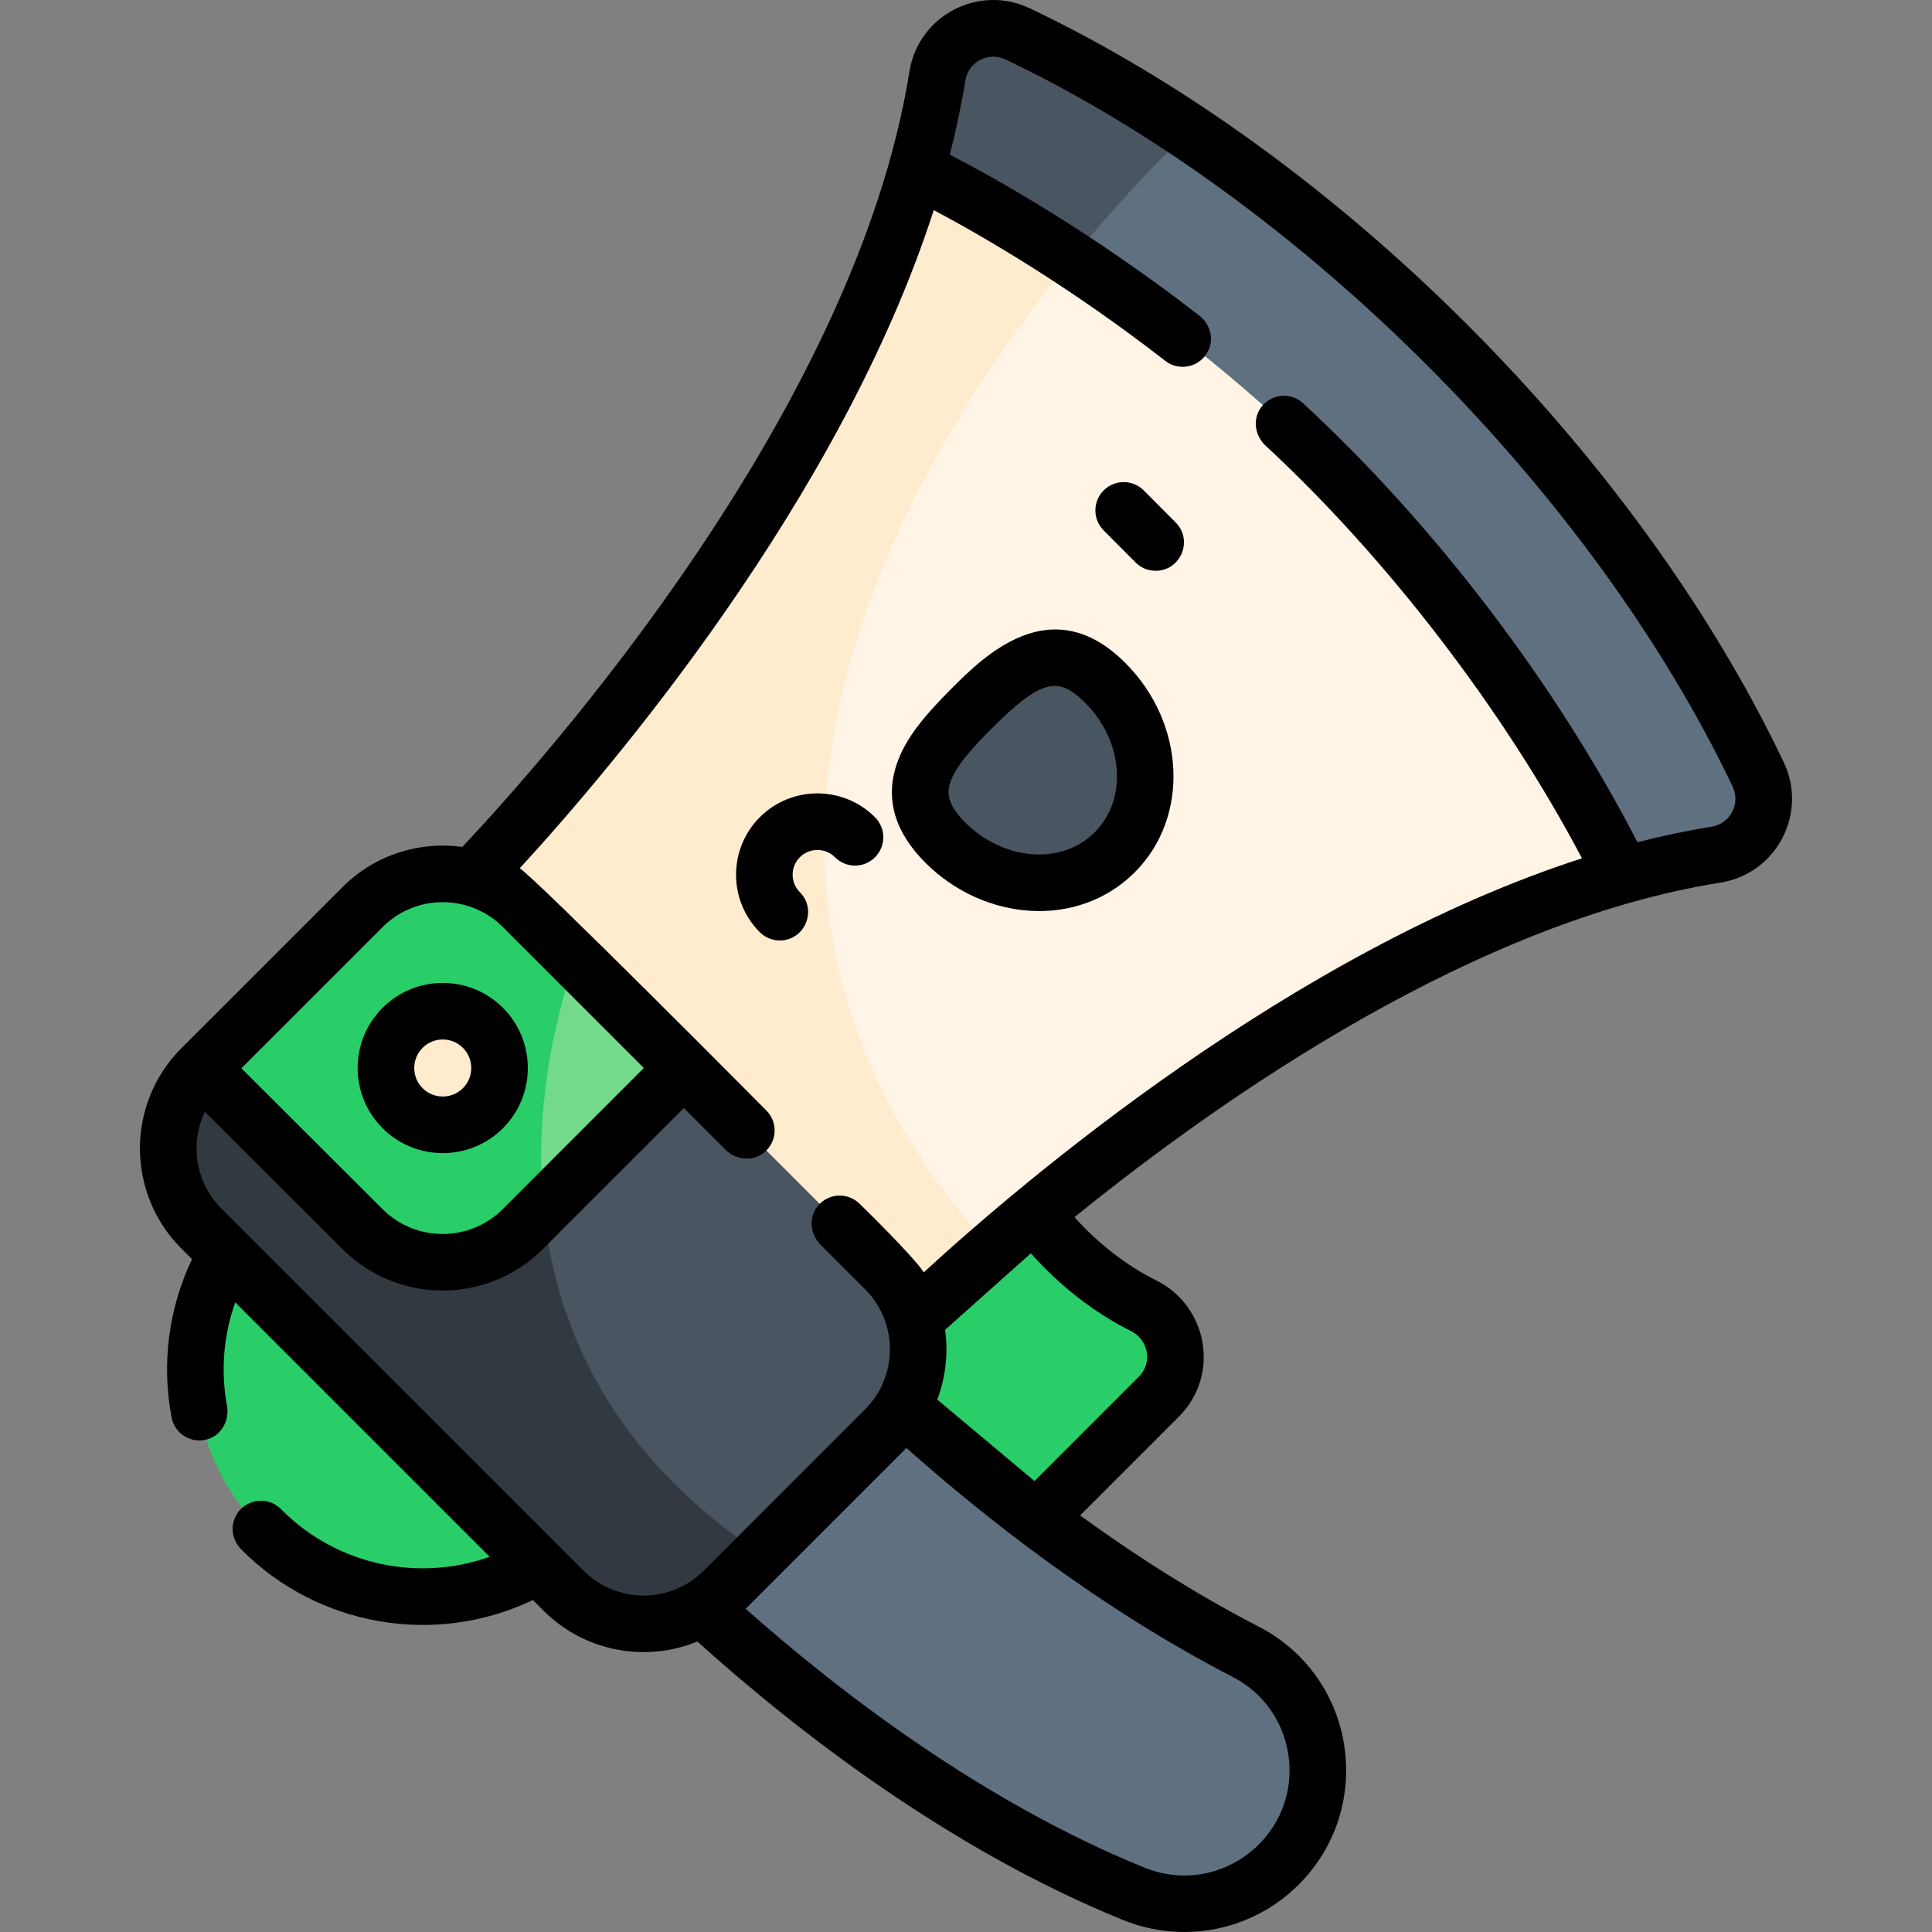 <svg id="Capa_1" enable-background="new 0 0 511.964 511.964" height="512" viewBox="0 0 511.964 511.964" width="512" xmlns="http://www.w3.org/2000/svg"><rect x="0" y="0" width="511.964" height="511.964" fill="#808080" stroke="none"/><g><g><circle cx="112.001" cy="362.877" fill="#29ce69" r="60.235"/><path d="m282.366 330.932c7.158 7.158 14.315 11.91 20.664 15.065 9.239 4.591 11.358 16.807 4.063 24.102l-46.018 46.018-63.894-63.894 63.887-63.887c.001 0 .001 21.299 21.298 42.596z" fill="#29ce69"/><path d="m454.728 226.478c-8.26 1.32-16.53 3.19-24.76 5.53l-187.1-187.1c2.34-8.23 4.21-16.5 5.53-24.76 1.58-9.9 12.23-15.48 21.28-11.17 8.75 4.17 20.07 10.09 33.15 18.14 3.88 2.4 7.92 4.98 12.1 7.77 20.5 13.64 44.22 32.08 68.6 56.46 46.06 46.06 70.9 89.76 82.37 113.85 4.31 9.05-1.26 19.7-11.17 21.28z" fill="#5f7080"/><path d="m314.928 34.888c-5.96 5.69-21.61 21.24-38.62 43.46l-33.44-33.44c2.34-8.23 4.21-16.5 5.53-24.76 1.58-9.9 12.23-15.48 21.28-11.17 8.75 4.17 20.07 10.09 33.15 18.14 3.88 2.4 7.92 4.98 12.1 7.77z" fill="#495560"/><path d="m429.968 232.008c-67.99 19.27-133.51 69.99-167.03 99.02l-13.67 5.57-6.95 13.16-.01.01c-1.66 1.59-2.53 2.46-2.53 2.46l-117.13-117.13s92.55-92.54 120.22-190.19l17.84 20.07 23.24 3.7c19.99 13.09 44.32 31.3 67.64 54.61 46 46 72.13 95.98 78.38 108.72z" fill="#fff4e5"/><path d="m262.938 331.028c-2.86 2.48-5.49 4.8-7.87 6.93-9.77 8.75-15.29 14.27-15.29 14.27l-117.13-117.13s92.55-92.54 120.22-190.19c5.18 2.55 16.53 8.38 31.26 17.5 3.13 1.94 6.41 4.02 9.82 6.27-45.17 55.429-110.23 165.179-21.01 262.35z" fill="#ffebce"/><path d="m338.833 494.115c-10.109 10.109-25.284 13.075-38.524 7.681-79.88-32.542-142.223-103.78-142.223-103.78l53.245-53.245s50.471 57.682 118.783 92.946c21.253 10.97 25.632 39.486 8.719 56.398z" fill="#5f7080"/><path d="m234.538 378.768-33.01 33.01-12.82 2.31-2.66 11.92c-11.54 6.96-26.74 5.47-36.7-4.48l-96-96c-11.71-11.72-11.71-30.71 0-42.43l91.95-.06 35.92-.02 53.32 53.32c11.72 11.72 11.72 30.71 0 42.43z" fill="#495560"/><path d="m201.528 411.778-9.75 9.75c-1.76 1.76-3.69 3.26-5.73 4.48-11.54 6.96-26.74 5.47-36.7-4.48l-96-96c-11.71-11.72-11.71-30.71 0-42.43l91.95-.06c-6 38.31-.55 90.66 56.23 128.74z" fill="#333941"/><path d="m181.218 283.018-37.18 37.17-5.53 5.53c-6.76 6.77-15.96 9.63-24.78 8.57-6.44-.76-12.68-3.61-17.62-8.54l-42.76-42.65 42.76-42.76c9.85-9.85 24.85-11.41 36.34-4.69 2.17 1.26 4.22 2.82 6.09 4.69z" fill="#73da8c"/><path d="m144.038 320.188-5.53 5.53c-6.76 6.77-15.96 9.63-24.78 8.57-6.44-.76-12.68-3.61-17.62-8.54l-42.76-42.65 42.76-42.76c9.85-9.85 24.85-11.41 36.34-4.69 2.17 1.26 4.22 2.82 6.09 4.69l13.81 13.81c-5.43 16.32-10.86 40.22-8.31 66.04z" fill="#29ce69"/><path d="m127.968 293.668c-4.75 4.75-11.87 5.66-17.54 2.74-1.35-.69-2.62-1.61-3.75-2.74-5.88-5.88-5.88-15.42 0-21.3 2.74-2.74 6.28-4.21 9.88-4.39 4.1-.21 8.27 1.25 11.41 4.39 5.89 5.88 5.89 15.42 0 21.3z" fill="#ffebce"/><g><g><g><path d="m292.875 180.955c-13.095-13.081-23.801-4.824-35.492 6.878-11.69 11.702-19.936 22.417-6.842 35.499 13.094 13.081 33.186 14.199 44.876 2.497 11.691-11.703 10.553-31.793-2.542-44.874z" fill="#495560"/></g></g></g></g><g><path d="m472.67 201.974c-38.867-81.631-118.01-160.84-199.767-199.768-13.533-6.445-29.534 1.859-31.911 16.76-14.302 89.676-96.072 181.671-118.491 205.469-11.246-1.553-23.066 1.977-31.696 10.599l-42.763 42.762c-14.608 14.621-14.608 38.411.002 53.034l2.841 2.841c-6.194 12.976-8.13 27.688-5.415 41.939.843 4.423 5.396 7.172 9.791 5.697 3.621-1.215 5.569-5.096 4.879-8.853-1.69-9.204-.902-18.64 2.196-27.333l67.418 67.418c-18.665 6.665-40.26 2.406-55.09-12.423-2.767-3.018-7.452-3.261-10.517-.528-3.007 2.68-3.649 7.567-.044 11.181 20.194 20.205 51.186 25.627 77.109 13.229l2.835 2.835c10.919 10.91 27.069 13.759 40.749 8.171 26.322 23.684 66.573 54.953 112.684 73.74 16.342 6.653 34.608 2.73 46.661-9.323 20.484-20.484 15.247-55.033-10.584-68.368-17.132-8.84-33.12-19.147-47.331-29.477l26.175-26.175c10.974-10.974 7.72-29.287-6.032-36.118-7.842-3.903-15.357-9.74-21.634-16.741 40.573-32.861 106.521-78.338 171.174-88.658 14.91-2.377 23.206-18.376 16.761-31.91zm-371.26 43.669c8.775-8.768 23.053-8.767 31.825-.002l37.374 37.374-37.401 37.401c-8.762 8.761-23.026 8.771-31.799.021l-37.445-37.348zm239.96 219.153c3.324 21.355-17.878 38.343-38.231 30.057-42.549-17.336-80.129-45.999-105.547-68.531l42.608-42.627c20.697 18.409 51.193 42.48 86.478 60.688 7.957 4.107 13.312 11.547 14.692 20.413zm-41.678-112.082c4.684 2.327 5.746 8.438 2.103 12.08l-27.666 27.666-25.762-21.585c2.241-5.921 2.939-12.295 2.082-18.498l22.737-20.262c7.615 8.591 16.832 15.785 26.506 20.599zm153.854-133.643c-6.547 1.045-13.1 2.438-19.635 4.114-21.59-41.893-53.696-84.083-88.594-116.317-3.274-3.025-8.518-2.575-11.203 1.162-2.242 3.121-1.561 7.463 1.26 10.073 32.347 29.936 63.285 70.361 83.836 109.344-76.746 24.733-148.347 85.772-174.418 109.708-2.869-4.424-16.97-18.141-16.97-18.141-3.147-3.147-8.397-2.912-11.231.705-2.364 3.018-1.886 7.392.826 10.103l11.818 11.818c8.788 8.788 8.788 23.036 0 31.824l-42.76 42.76c-8.771 8.77-23.048 8.768-31.824 0l-95.998-95.998c-6.91-6.916-8.35-17.241-4.368-25.605l36.53 36.435c14.611 14.573 38.387 14.578 52.999-.035l37.401-37.401 11.048 11.048c2.711 2.711 7.085 3.19 10.104.826 3.618-2.834 3.853-8.083.705-11.23 0 0-60.981-61.466-65.347-64.174v-.001c24.218-26.371 85.038-97.795 109.709-174.414 13.112 6.96 35.962 20.21 61.362 39.953 3.724 2.896 9.287 1.716 11.418-2.776 1.512-3.187.412-7.028-2.374-9.192-28.032-21.768-53.137-35.936-66.147-42.69 1.675-6.537 3.067-13.092 4.112-19.643.791-4.953 6.11-7.741 10.649-5.58 78.071 37.172 155.5 114.602 192.673 192.674 2.163 4.544-.623 9.86-5.581 10.65z"/><path d="m101.373 298.967c8.795 8.795 23.107 8.796 31.903 0 8.796-8.795 8.796-23.107 0-31.903-8.795-8.795-23.106-8.796-31.903 0-8.795 8.795-8.795 23.107 0 31.903zm10.607-21.296c2.954-2.954 7.735-2.954 10.69 0 2.954 2.954 2.954 7.735 0 10.69-2.948 2.948-7.743 2.947-10.69 0-2.947-2.948-2.947-7.743 0-10.69z"/><path d="m252.078 182.532c-7.082 7.089-12.264 13.238-14.539 20.205-2.974 9.109-.383 17.824 7.702 25.9 15.55 15.536 40.425 17.566 55.483 2.492 14.594-14.609 13.451-39.497-2.548-55.48-19.633-19.613-37.509-1.718-46.098 6.883zm38.034 37.995c-9.029 9.037-24.466 7.292-34.27-2.503-4.98-4.976-4.887-8.051-4.044-10.632 1.431-4.382 6.08-9.443 10.892-14.259 8.024-8.033 12.83-11.37 16.822-11.37 2.812 0 5.22 1.658 8.063 4.498 10.147 10.137 11.285 25.509 2.537 34.266z"/><path d="m303.084 129.961c-2.924-2.935-7.672-2.944-10.607-.021-2.934 2.923-2.943 7.672-.02 10.607l8.469 8.501c1.465 1.471 3.389 2.207 5.313 2.207 6.644 0 10.008-8.081 5.313-12.793z"/><path d="m201.389 216.514c-8.426 8.389-8.456 22.069-.067 30.494 1.466 1.472 3.39 2.208 5.315 2.208 6.637 0 10.013-8.073 5.315-12.792-2.553-2.564-2.544-6.728.02-9.281s6.728-2.544 9.281.02c2.923 2.936 7.672 2.945 10.606.023 2.936-2.923 2.946-7.671.023-10.606-8.388-8.425-22.069-8.452-30.493-.066z"/></g></g></svg>
